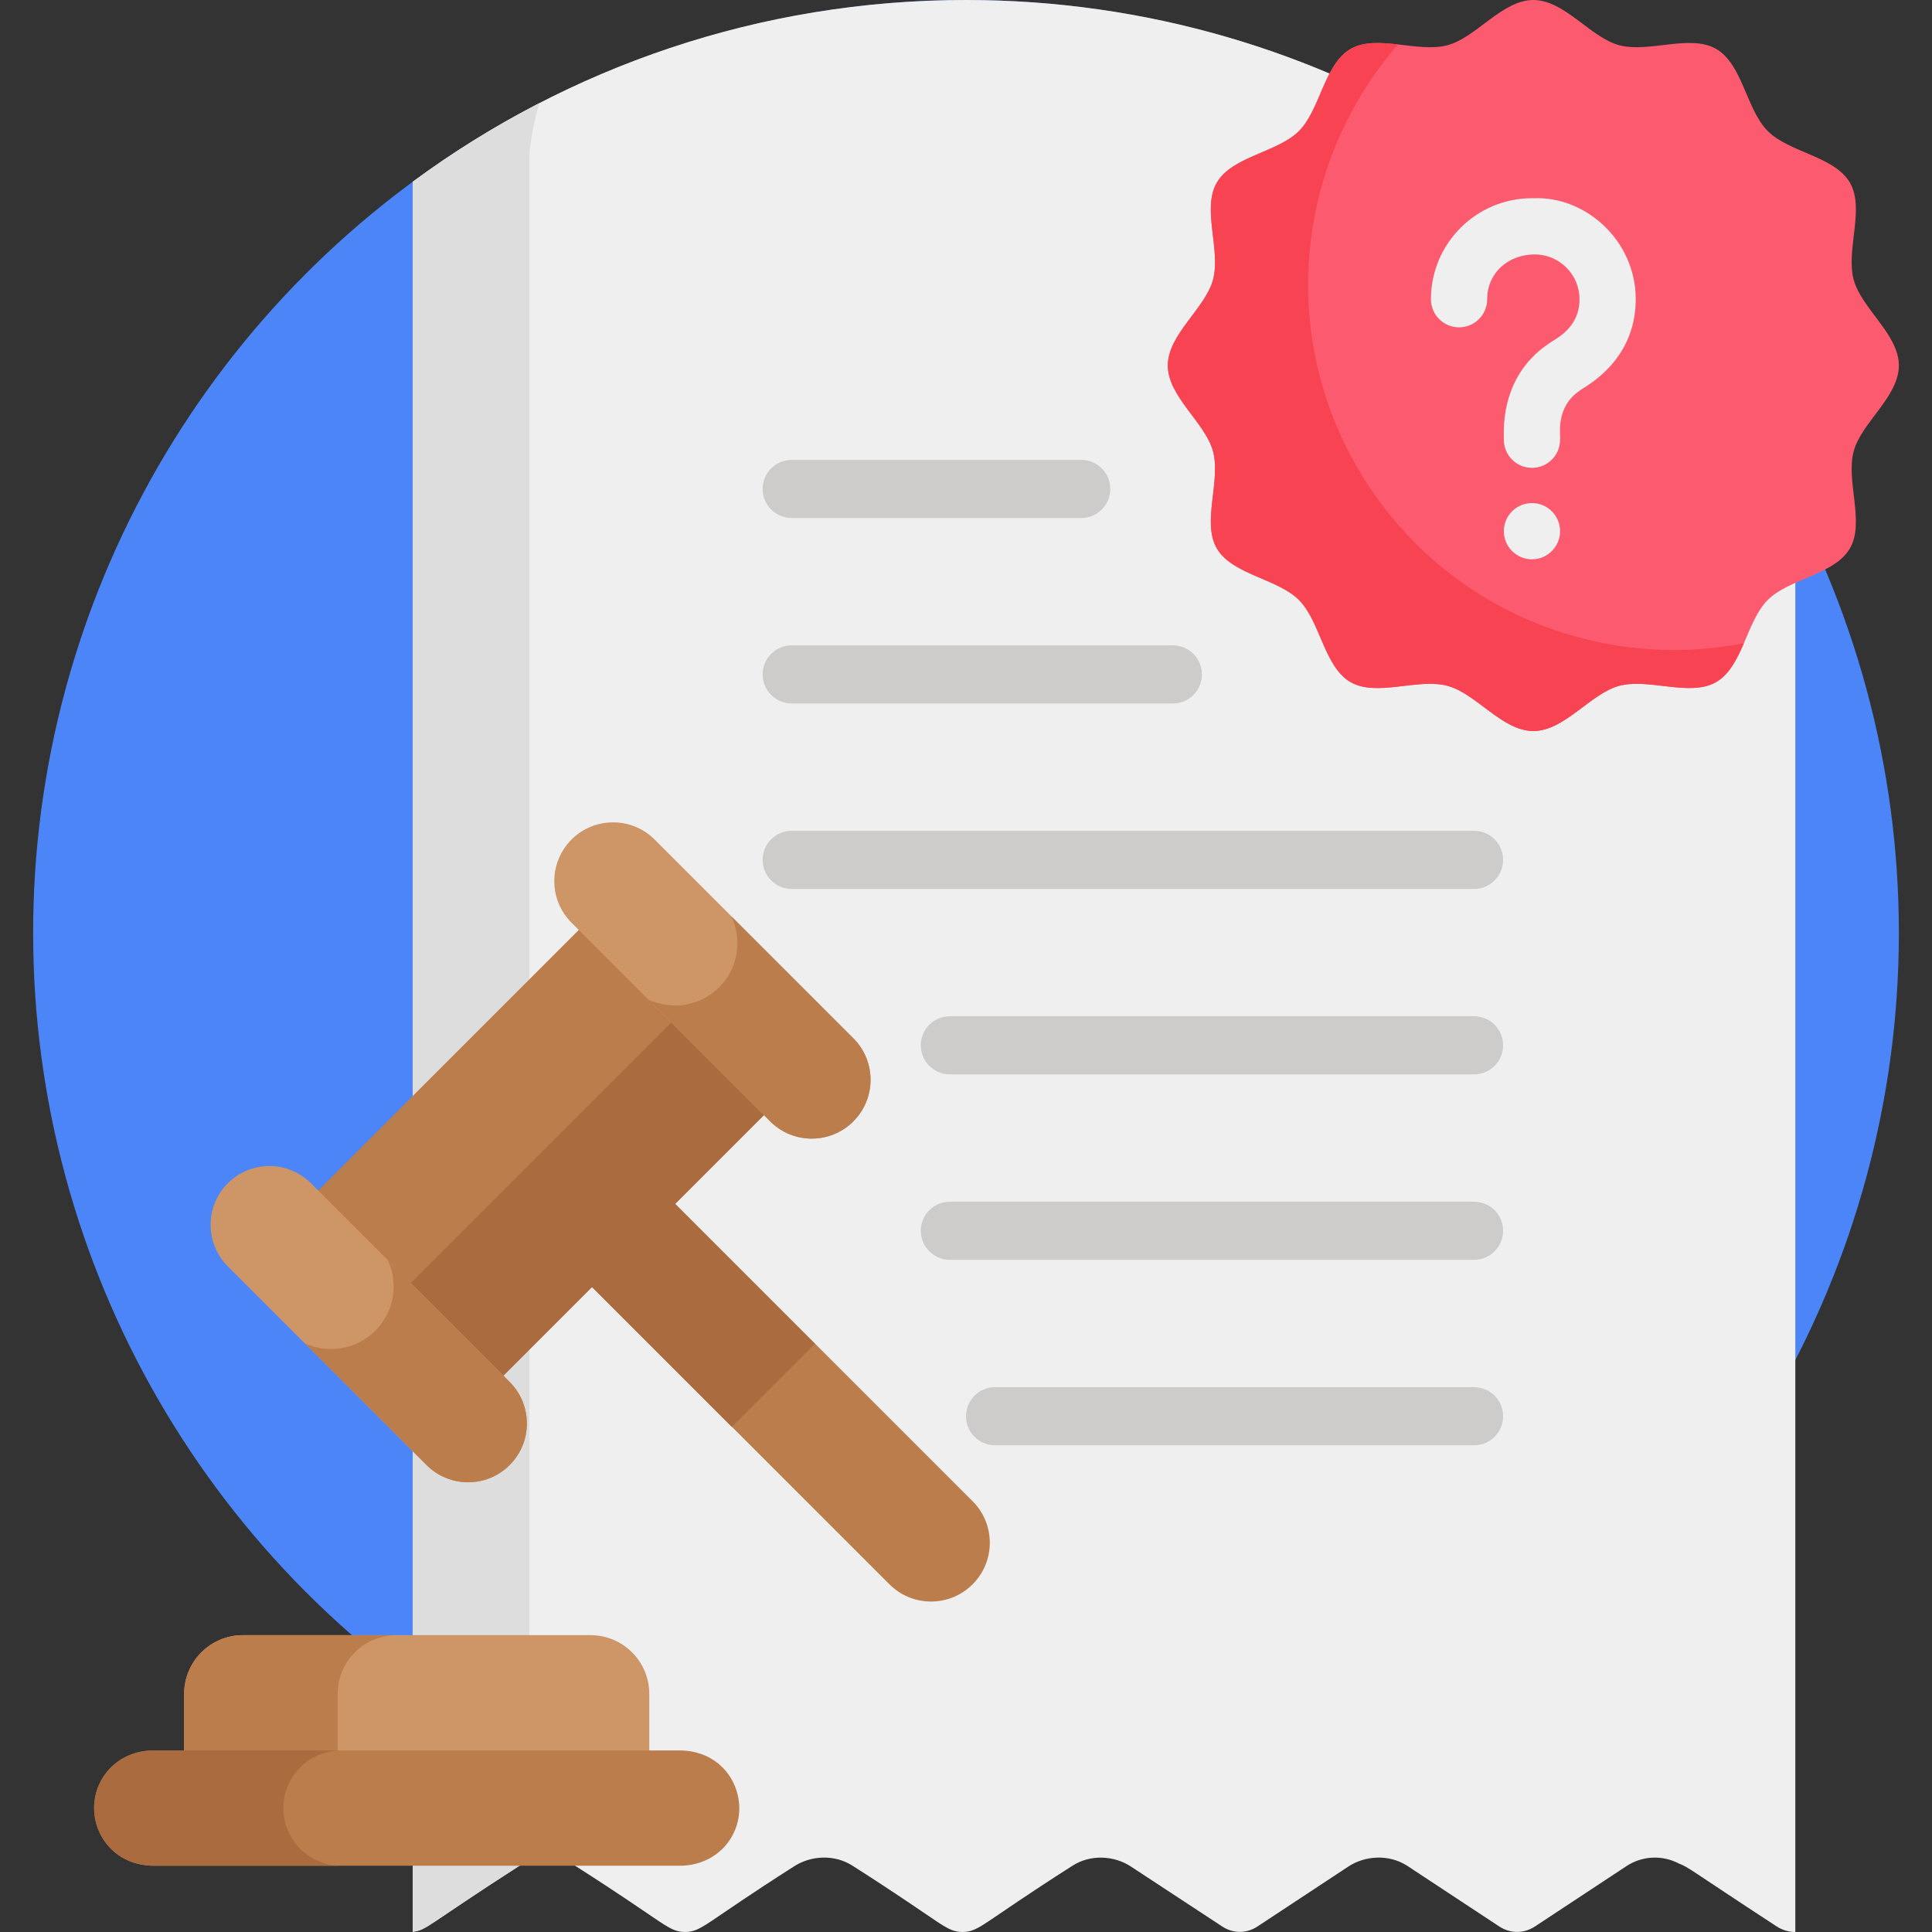 <svg
	xmlns="http://www.w3.org/2000/svg"
	xmlns:xlink="http://www.w3.org/1999/xlink" version="1.1" id="Capa_1" x="0px" y="0px" viewBox="0 0 512 512" style="enable-background:new 0 0 512 512;" xml:space="preserve">
	<rect x="0" y="0" width="512" height="512" fill="#333333" stroke="none"/>
	<circle style="fill: #4b85f8;" cx="256" cy="247.22" r="247.22"/>
	<path style="fill:#EFEFEF;" d="M152.714,494.639c24.143,15.384,24.26,17.234,28.832,17.361c4.577-0.126,4.703-1.986,28.835-17.361  c4.285-2.825,10.678-3.417,15.7-0.106c24.303,15.487,24.423,17.343,28.998,17.467c4.575-0.126,4.685-1.974,28.989-17.466  c4.888-3.224,11.232-2.786,15.617,0.105c27.455,18.021,23.846,15.663,24.173,15.878c2.893,1.906,6.432,1.964,9.412,0l24.081-15.878  c4.281-2.823,10.677-3.417,15.701-0.106l24.244,15.984c2.916,1.922,6.519,1.971,9.507-0.001l24.235-15.983  c4.179-2.756,9.492-2.98,13.862-0.688c2.812,1.102,2.12,1.116,25.928,16.67c1.587,1.046,3.518,1.535,4.953,1.465  c0-115.45,0-251.875,0-378.049C434.698,54.385,351.703,0,256,0c-54.9,0-105.611,17.906-146.637,48.181  c0,171.519,0,292.886,0,463.758c3.773-0.459,3.36-1.448,27.989-17.3C142.011,491.566,148.054,491.566,152.714,494.639z"/>
	<path style="fill:#DDDDDD;" d="M137.352,494.639c0.432-0.285,0.878-0.534,1.331-0.766c0.063-0.032,0.126-0.066,0.19-0.097  c0.465-0.229,0.939-0.433,1.421-0.607c0-163.18,0-283.317,0-452.334c0.471-4.746,1.371-9.284,2.691-13.526  c-11.788,6.072-23.03,13.056-33.622,20.873c0,171.519,0,292.886,0,463.758C113.137,511.48,112.774,510.458,137.352,494.639z"/>
	<path style="fill:#BC7D4D;" d="M156.68,340.825l79.036,79.036c6.083,6.083,15.947,6.083,22.03,0c6.083-6.083,6.083-15.947,0-22.03  l-79.036-79.036L156.68,340.825z"/>
	<rect x="159.976" y="332.863" transform="matrix(-0.707 -0.707 0.707 -0.707 71.706 726.588)" style="fill:#AA6B3F;" width="52.717" height="31.16"/>
	<path style="fill:#CE9666;" d="M156.488,433.331c-16.709,0-69.448,0-92.116,0c-8.603,0-15.578,6.974-15.578,15.577v18.643  c48.466,0,81.569,0,123.271,0v-18.643C172.066,440.305,165.092,433.331,156.488,433.331z"/>
	<g>
		<path style="fill:#BC7D4D;" d="M105.065,433.331c-10.998,0-31.482,0-40.693,0c-8.603,0-15.578,6.974-15.578,15.577v18.643   c8.618,0,32.127,0,40.693,0v-18.643C89.487,440.305,96.461,433.331,105.065,433.331z"/>
		<rect x="86.205" y="270.587" transform="matrix(-0.707 0.707 -0.707 -0.707 460.916 419.655)" style="fill:#BC7D4D;" width="114.679" height="69.399"/>
	</g>
	<rect x="98.478" y="300.206" transform="matrix(-0.707 0.707 -0.707 -0.707 490.544 431.924)" style="fill:#AA6B3F;" width="114.679" height="34.702"/>
	<path style="fill:#CE9666;" d="M135.065,388.256c-6.083,6.083-15.947,6.083-22.03,0L60.379,335.6c-6.083-6.083-6.083-15.947,0-22.03  s15.947-6.083,22.03,0l52.656,52.655C141.148,372.31,141.148,382.173,135.065,388.256z"/>
	<path style="fill:#BC7D4D;" d="M135.065,366.226l-32.263-32.263c2.811,6.139,1.708,13.63-3.346,18.684s-12.545,6.157-18.683,3.346  l32.263,32.263c6.083,6.083,15.947,6.083,22.03,0C141.148,382.173,141.148,372.309,135.065,366.226z"/>
	<path style="fill:#CE9666;" d="M226.141,297.18c-6.083,6.083-15.947,6.083-22.03,0l-52.656-52.656  c-6.083-6.083-6.083-15.947,0-22.03c6.083-6.083,15.947-6.083,22.03,0l52.656,52.656  C232.224,281.234,232.224,291.097,226.141,297.18z"/>
	<g>
		<path style="fill:#BC7D4D;" d="M226.141,275.151l-32.328-32.328c2.93,6.146,1.869,13.721-3.22,18.81s-12.664,6.15-18.81,3.22   l32.328,32.328c6.083,6.083,15.947,6.083,22.03,0C232.224,291.097,232.224,281.234,226.141,275.151z"/>
		<path style="fill:#BC7D4D;" d="M195.922,478.918c-0.011-0.766-0.157-2.078-0.365-3.029c-0.008-0.033-0.016-0.066-0.024-0.099   c-1.455-6.443-7.025-11.904-15.435-11.904c-92.97,0-54.21,0-139.335,0c-9.474,0-15.695,7.138-15.824,15.033   c-0.111,7.931,5.974,15.522,15.824,15.522c33.075,0,108.932,0,139.335,0C189.581,494.44,196.067,487.205,195.922,478.918z"/>
	</g>
	<path style="fill:#AA6B3F;" d="M75.092,478.918c0.133-8.113,6.753-15.033,15.275-15.033c-7.018,0-42.641,0-49.604,0  c-9.474,0-15.695,7.138-15.824,15.033c-0.111,7.931,5.974,15.522,15.824,15.522c10.496,0,39.094,0,49.604,0  C81.743,494.44,74.974,487.33,75.092,478.918z"/>
	<g>
		<path style="fill:#CECCCA;" d="M294.232,129.579c0-4.256-3.45-7.706-7.706-7.706H209.81c-4.256,0-7.705,3.45-7.705,7.706   c0,4.256,3.45,7.705,7.705,7.705h76.716C290.782,137.284,294.232,133.835,294.232,129.579z"/>
		<path style="fill:#CECCCA;" d="M318.518,178.726c0-4.256-3.45-7.706-7.705-7.706H209.811c-4.256,0-7.705,3.449-7.705,7.706   c0,4.256,3.45,7.705,7.705,7.705h101.002C315.068,186.431,318.518,182.981,318.518,178.726z"/>
		<path style="fill:#CECCCA;" d="M390.63,235.578H209.81c-4.256,0-7.705-3.449-7.705-7.705s3.45-7.705,7.705-7.705h180.82   c4.256,0,7.705,3.449,7.705,7.705C398.336,232.128,394.886,235.578,390.63,235.578z"/>
		<path style="fill:#CECCCA;" d="M390.63,383.018H263.705c-4.256,0-7.705-3.449-7.705-7.705s3.45-7.705,7.705-7.705H390.63   c4.256,0,7.705,3.449,7.705,7.705S394.886,383.018,390.63,383.018z"/>
		<path style="fill:#CECCCA;" d="M390.63,318.46c-14.917,0-122.191,0-138.901,0c-4.256,0-7.705,3.449-7.705,7.705   c0,4.256,3.45,7.705,7.705,7.705c16.061,0,120.634,0,138.901,0c4.256,0,7.705-3.449,7.705-7.705   C398.336,321.909,394.886,318.46,390.63,318.46z"/>
		<path style="fill:#CECCCA;" d="M251.729,284.724c16.061,0,120.634,0,138.901,0c4.256,0,7.705-3.449,7.705-7.705   c0-4.256-3.45-7.705-7.705-7.705c-14.917,0-122.191,0-138.901,0c-4.256,0-7.705,3.449-7.705,7.705   C244.023,281.275,247.473,284.724,251.729,284.724z"/>
	</g>
	<path style="fill:#FC5B6F;" d="M503.22,96.865c0,8.27-9.942,15.122-11.98,22.749c-2.109,7.891,3.012,18.785-0.986,25.694  c-4.055,7.009-16.087,7.994-21.775,13.682s-6.674,17.72-13.682,21.775c-6.909,3.997-17.802-1.124-25.693,0.985  c-7.627,2.038-14.479,11.98-22.749,11.98s-15.122-9.942-22.749-11.98c-7.891-2.109-18.785,3.012-25.694-0.985  c-7.008-4.055-7.994-16.087-13.682-21.775c-5.688-5.688-17.72-6.674-21.775-13.683c-3.997-6.909,1.124-17.802-0.985-25.693  c-2.038-7.627-11.98-14.479-11.98-22.749s9.942-15.122,11.98-22.749c2.109-7.891-3.012-18.785,0.985-25.694  c4.055-7.008,16.087-7.994,21.775-13.682s6.674-17.72,13.682-21.775c6.909-3.997,17.802,1.124,25.693-0.985  C391.232,9.942,398.085,0,406.354,0c8.27,0,15.122,9.942,22.749,11.98c7.891,2.109,18.785-3.012,25.694,0.985  c7.009,4.055,7.994,16.087,13.682,21.775c5.688,5.688,17.72,6.674,21.775,13.682c3.997,6.909-1.124,17.802,0.985,25.693  C493.278,81.744,503.22,88.596,503.22,96.865z"/>
	<path style="fill:#F74352;" d="M359.65,123.83c-21.243-36.793-15.583-81.715,10.844-112.053c-4.512-0.514-8.905-0.798-12.354,1.078  c-0.073,0.042-0.146,0.08-0.219,0.122c-0.071,0.041-0.14,0.084-0.211,0.126c-6.818,4.172-7.85,16.007-13.48,21.637  c-5.683,5.682-17.696,6.673-21.763,13.663c-0.009,0.015-0.017,0.031-0.026,0.046c-3.969,6.911,1.135,17.785-0.972,25.667  c-2.039,7.627-11.981,14.479-11.981,22.749c0,8.269,9.942,15.122,11.98,22.749c2.087,7.808-2.891,18.55,0.876,25.468  c0.041,0.072,0.08,0.144,0.121,0.216c0.041,0.072,0.085,0.141,0.127,0.213c4.173,6.817,16.007,7.849,21.636,13.479  c5.682,5.682,6.673,17.694,13.662,21.761c0.017,0.01,0.033,0.019,0.05,0.028c6.911,3.967,17.784-1.135,25.664,0.971  c7.627,2.038,14.48,11.98,22.749,11.98c8.269,0,15.122-9.942,22.749-11.98c7.808-2.087,18.548,2.891,25.467-0.876  c0.072-0.042,0.145-0.08,0.217-0.122c0.074-0.043,0.145-0.088,0.219-0.131c3.378-2.071,5.341-6.015,7.14-10.164  C422.65,178.193,380.899,160.633,359.65,123.83z"/>
	<g>
		<path style="fill:#EFEFEF;" d="M405.988,133.323c-4.108,0-7.45,3.32-7.45,7.45c0,4.118,3.353,7.45,7.45,7.45   c4.172,0,7.45-3.414,7.45-7.45C413.438,136.672,410.109,133.323,405.988,133.323z"/>
		<path style="fill:#EFEFEF;" d="M433.487,79.22c-0.044-15.554-13.418-27.332-27.135-26.675c-0.122-0.006-0.243-0.018-0.366-0.018   c-14.761,0-26.77,12.01-26.77,26.77c0,4.115,3.336,7.45,7.45,7.45s7.45-3.335,7.45-7.45c0-6.954,5.549-11.87,12.603-11.87   c6.545,0,11.87,5.325,11.87,11.87c0,0.006,0.001,0.011,0.001,0.011c-0.012,8.114-7.075,10.754-8.109,11.744   c-13.731,9.134-11.788,24.769-11.943,25.482c0,4.115,3.336,7.45,7.45,7.45s7.45-3.335,7.45-7.45   c0.215-1.179-1.399-8.624,5.297-13.077c0.735-0.757,14.757-7.324,14.757-24.161C433.491,79.272,433.488,79.246,433.487,79.22z"/>
	</g>
</svg>